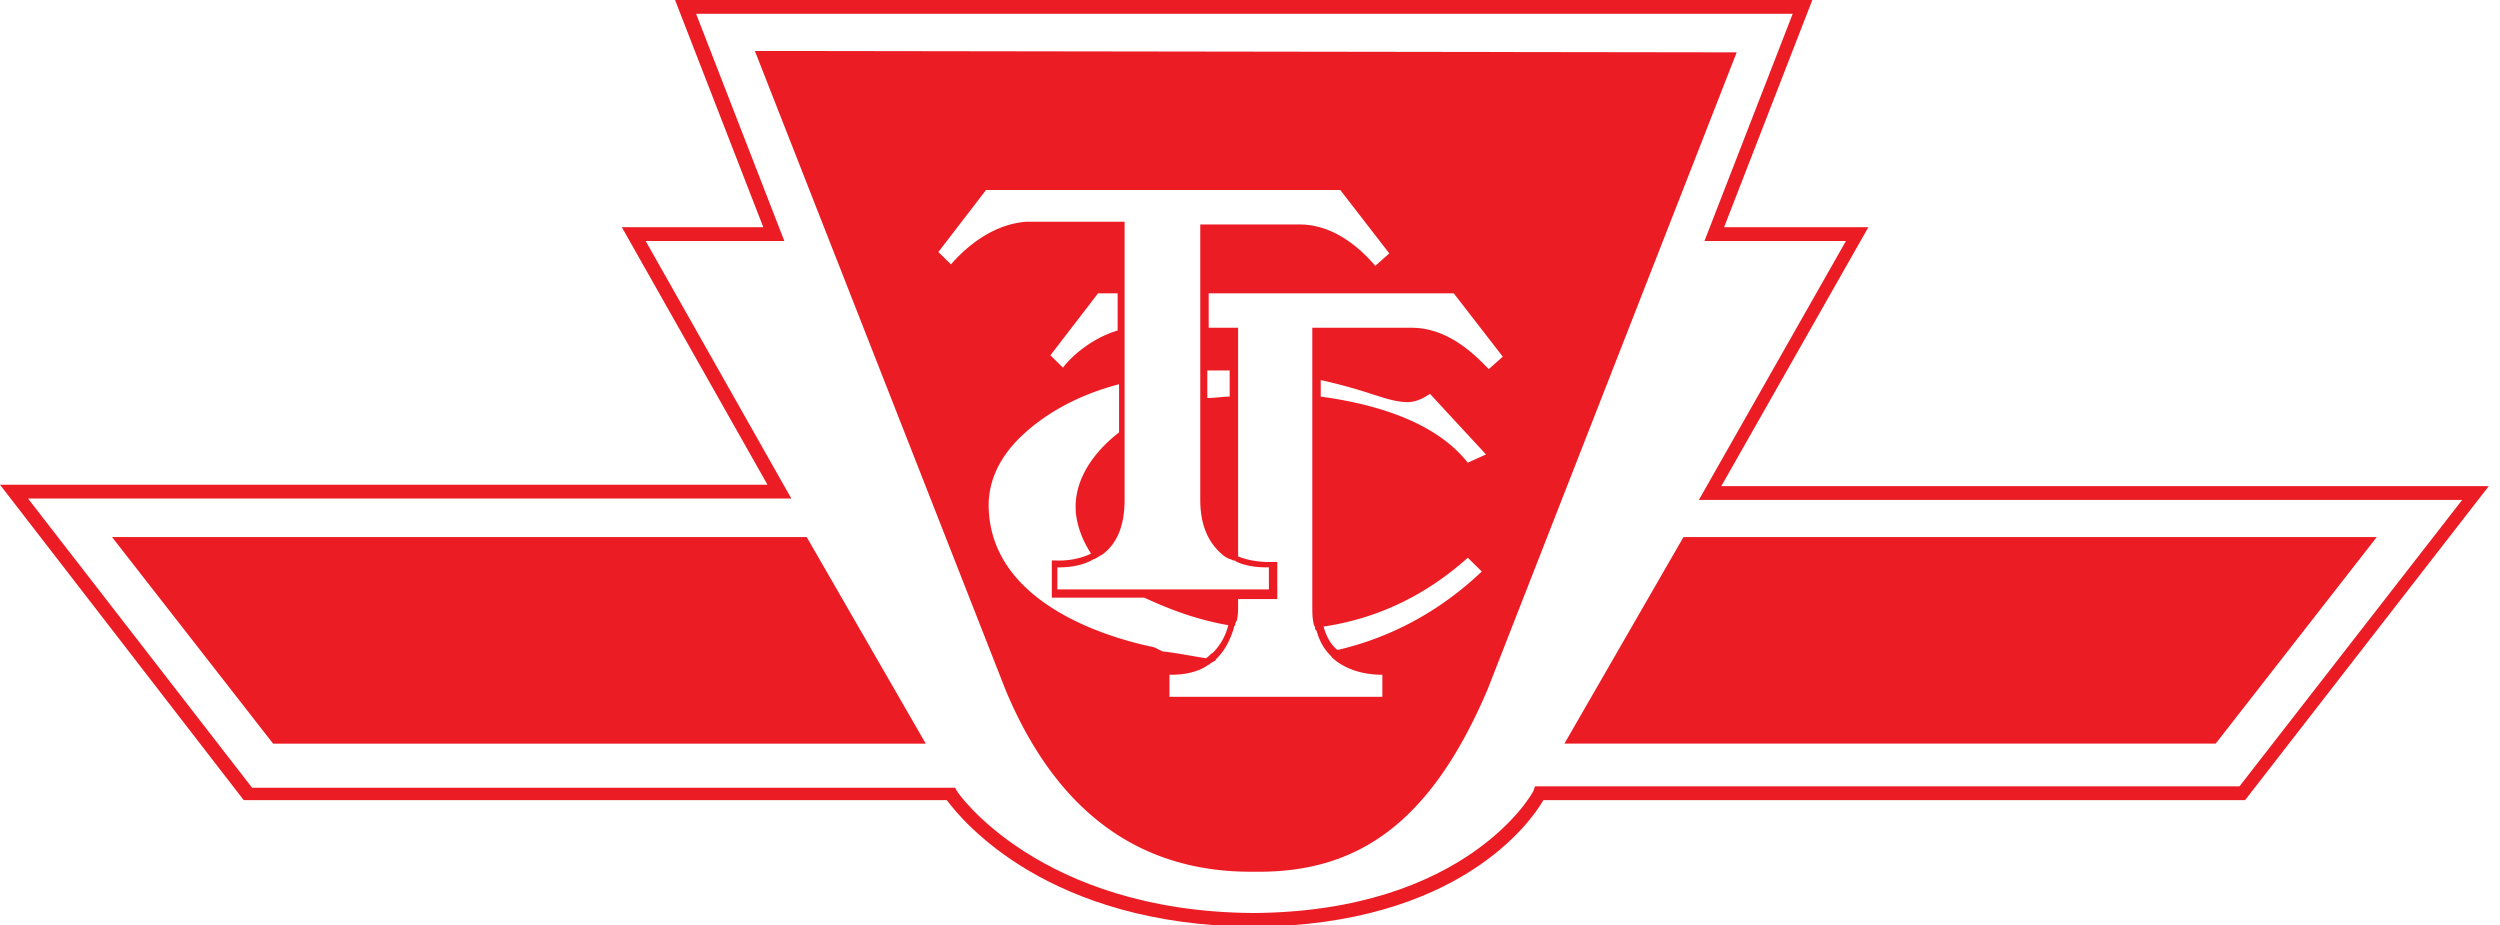 <svg xmlns="http://www.w3.org/2000/svg" width="181" height="67" fill="none"><g fill="#EC1C24" clip-path="url(#clip0)"><path d="m124.622 35.196 10.647-18.745h-10.445L131.212 0H48.874l6.389 16.45H45.02l10.547 18.645H0l17.644 22.833h50.902c1.116 1.495 7.304 9.072 22.21 9.17 14.801-.098 20.076-7.575 20.987-9.17h50.801l17.645-22.734h-55.567v.002zm-13.181 21.733h-.307l-.1.3c0 .1-4.766 8.772-20.28 8.873-15.516-.099-21.497-8.773-21.497-8.874l-.102-.198H18.25L2.027 36.092h55.265L46.745 17.447h10.04L50.397.997h79.395l-6.388 16.45h10.242l-10.647 18.746h55.263L162.14 56.929h-50.702.003z"/><path d="M8.112 38.885 19.773 53.84h47.252l-8.618-14.954H8.11h.002zm113.771 0-8.62 14.954h47.151l11.663-14.954h-50.196.002zM54.653 3.69l18.151 46.262c3.956 9.472 10.345 13.261 18.051 13.16 7.602.1 12.777-3.688 16.831-13.16L125.737 3.79l-71.084-.1zM68.85 19.141l-.912-.896 3.448-4.487h25.65l3.55 4.588-1.013.898c-.61-.7-2.636-2.992-5.477-2.992h-7.197v19.94c0 1.697.504 2.99 1.52 3.889.202.199.405.3.607.397.102 0 .204.101.304.101.103 0 .205.1.205.1.911.398 1.825.398 2.332.398v1.596H76.553v-1.596c.507 0 1.623 0 2.636-.599.102 0 .204-.098.204-.098.1 0 .1-.1.203-.1.1-.099.202-.099.304-.2 1.014-.797 1.52-2.093 1.52-3.887v-20.14h-7.097c-2.84.199-4.867 2.393-5.476 3.09l.002-.002zm18.558 7.68h1.62v1.893c-.507 0-1.014.1-1.62.1v-1.993zm-6.49-2.892c-2.03.597-3.55 2.094-3.955 2.691l-.914-.896 3.45-4.487h1.418v2.693zm2.635 22.931c-1.927-.398-11.66-2.592-11.967-9.97-.1-1.895.711-3.69 2.232-5.184 1.724-1.696 4.158-3.09 7.201-3.888v3.488c-1.927 1.497-3.145 3.392-3.145 5.385 0 1.097.405 2.293 1.116 3.39-1.216.598-2.534.498-2.534.498h-.305v2.693h6.693c1.114.498 3.243 1.495 6.084 1.993a4.3 4.3 0 0 1-1.116 1.995c-.202.099-.304.297-.507.398-1.218-.199-2.231-.398-3.143-.498l-.609-.3zm13.284.2c-.507-.399-.81-.998-1.014-1.697 3.345-.496 6.997-1.892 10.445-4.983l1.013.997c-3.043 2.89-6.59 4.786-10.444 5.682zm9.431-13.56c-2.434-3.09-6.998-4.288-10.647-4.786v-1.196a37.32 37.32 0 0 1 3.954 1.097c.1 0 1.318.499 2.332.499.709 0 1.318-.398 1.622-.6l4.057 4.387-1.32.599h.002zm-4.057-9.771h-7.2v20.14c0 .498 0 .898.1 1.297 0 .099.103.2.103.298 0 .1 0 .1.102.2.203.698.507 1.297 1.014 1.795.102.098.1.199.202.199 0 0 0 .1.102.1l.1.099c1.218.898 2.639.996 3.348.996v1.596H84.669v-1.596c.507 0 1.623 0 2.636-.596.1-.1.203-.1.305-.201.1-.099.202-.099.302-.2 0 0 .102 0 .102-.098.61-.598 1.014-1.298 1.32-2.294 0-.099 0-.099.1-.2 0-.098 0-.198.1-.299.103-.397.103-.697.103-1.097v-.498h2.838v-2.688h-.302s-1.32.098-2.534-.398V23.73h-2.13v-2.492h17.743l3.55 4.585-1.014.899c-.709-.698-2.738-2.992-5.579-2.992l.002-.003z"/></g><defs><clipPath id="clip0"><path fill="#fff" d="M0 0h181v67H0z"/></clipPath></defs></svg>